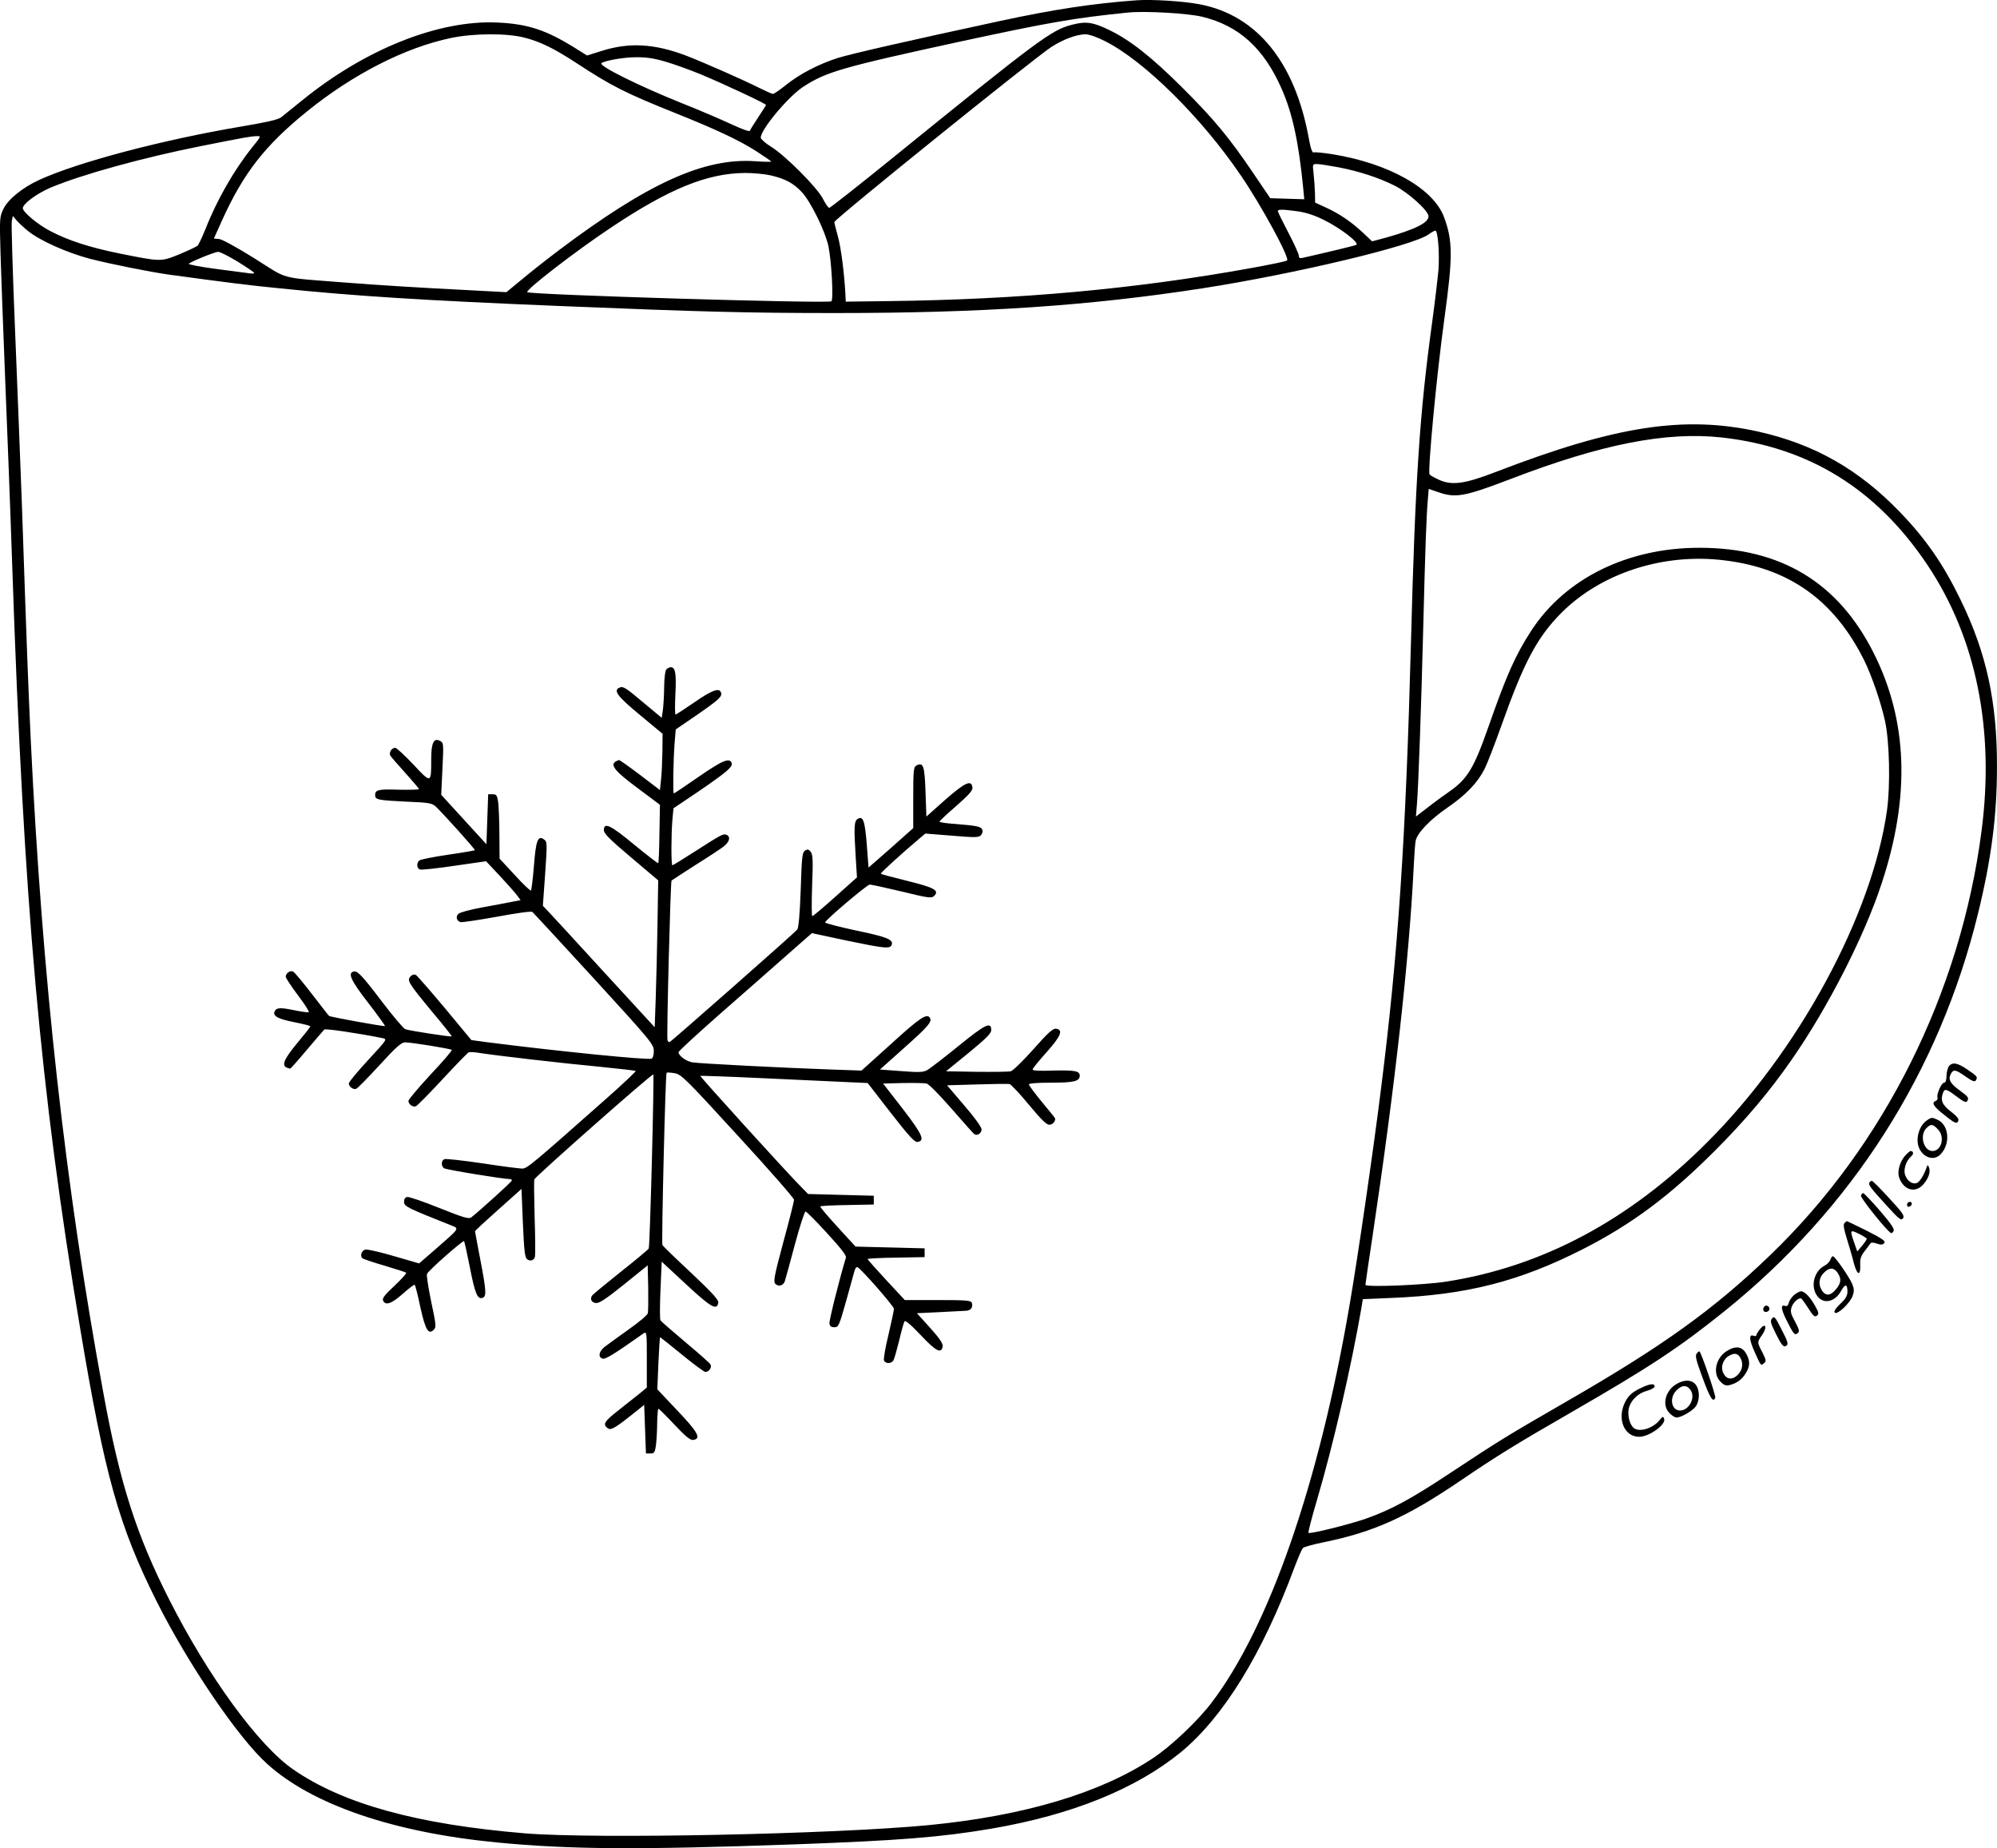<?xml version="1.0" encoding="UTF-8"?>
<svg xmlns="http://www.w3.org/2000/svg" version="1.0" viewBox="0 0 1139.345 1054.239" preserveAspectRatio="xMidYMid meet">
  <g transform="translate(-613.98,1347.56) scale(0.1,-0.1)" fill="#000000" stroke="none">
    <path d="M12625 13474 c-249 -18 -473 -52 -784 -119 -538 -116 -843 -186 -921 -210 -110 -35 -219 -92 -297 -155 -34 -27 -67 -50 -73 -50 -6 0 -42 16 -80 35 -92 46 -314 144 -415 183 -181 69 -326 77 -483 27 l-83 -26 -72 45 c-163 101 -266 135 -438 143 -336 16 -757 -152 -1118 -446 -51 -42 -105 -84 -118 -95 -17 -13 -83 -28 -226 -52 -450 -76 -931 -203 -1152 -304 -95 -43 -179 -111 -205 -165 -23 -47 -23 -52 -17 -264 4 -119 15 -434 26 -701 11 -267 30 -755 41 -1085 65 -1912 160 -2982 386 -4330 141 -845 222 -1134 438 -1565 180 -358 463 -775 629 -925 257 -233 720 -392 1312 -449 413 -40 803 -43 1695 -11 605 22 840 41 1128 90 459 79 821 226 1078 435 244 201 466 561 649 1055 21 55 42 105 49 111 6 6 61 21 121 33 286 59 474 144 785 356 196 133 300 198 630 388 441 254 612 367 868 573 729 586 1226 1366 1447 2269 76 310 108 558 108 835 1 372 -60 652 -208 955 -98 202 -196 344 -345 499 -235 244 -488 388 -810 460 -421 93 -813 33 -1495 -230 -181 -70 -253 -79 -328 -44 -26 12 -49 25 -51 29 -12 18 41 575 84 886 49 356 49 447 -2 583 -61 163 -315 306 -637 358 -52 8 -100 13 -106 10 -9 -3 -18 23 -29 85 -79 429 -294 695 -616 759 -96 19 -273 30 -365 24z m374 -94 c209 -51 351 -179 453 -411 61 -139 97 -301 123 -567 l6 -63 -97 3 -97 3 -95 140 c-139 206 -226 311 -411 495 -173 172 -295 268 -414 325 -91 44 -131 50 -209 30 -119 -30 -184 -78 -1040 -772 -185 -150 -342 -273 -347 -273 -6 0 -22 24 -37 53 -32 63 -214 246 -297 297 -31 19 -56 42 -57 50 -1 46 158 236 243 291 132 85 216 110 902 259 501 108 644 133 950 164 98 10 341 -4 424 -24z m-3867 -119 c90 -23 170 -62 298 -146 202 -132 275 -169 569 -287 232 -93 359 -153 459 -217 45 -29 82 -55 82 -57 0 -2 -42 -2 -92 2 -291 20 -611 -125 -1120 -508 -65 -49 -158 -122 -208 -164 l-91 -75 -207 11 c-296 15 -509 28 -727 45 -367 29 -307 13 -502 136 -99 62 -185 109 -202 111 l-31 3 45 100 c123 273 247 432 490 628 260 210 558 362 818 416 128 27 318 28 419 2z m3314 -21 c222 -112 548 -434 773 -765 117 -171 280 -471 264 -485 -4 -5 -98 -24 -208 -44 -660 -119 -1316 -179 -2070 -188 l-240 -3 -2 45 c-7 122 -25 264 -43 328 -11 39 -20 76 -20 81 0 16 1141 936 1240 1000 66 42 141 70 191 71 23 0 66 -15 115 -40z m-2510 -116 c49 -14 143 -48 208 -75 136 -57 366 -165 366 -172 0 -2 -20 -34 -44 -70 -24 -36 -45 -70 -48 -77 -2 -7 -43 8 -108 38 -58 27 -186 82 -285 121 -241 97 -469 210 -454 226 15 14 125 34 195 34 60 1 106 -6 170 -25z m-2359 -491 c-103 -129 -200 -298 -268 -471 -17 -42 -36 -82 -42 -88 -7 -6 -54 -28 -104 -49 -107 -43 -103 -43 -343 5 -171 35 -291 74 -392 127 -72 37 -158 109 -158 131 0 25 80 84 160 118 179 75 531 172 865 238 236 47 275 54 308 55 28 1 28 1 -26 -66z m6201 -112 c119 -23 230 -60 320 -105 77 -39 192 -143 192 -174 0 -37 -74 -74 -243 -122 l-79 -21 -51 48 c-66 62 -131 107 -211 144 l-63 29 -1 58 c-1 31 -5 81 -8 110 -6 51 -6 52 19 52 15 0 71 -9 125 -19z m-3240 -46 c84 -20 130 -45 178 -97 50 -55 131 -219 150 -306 18 -85 30 -307 17 -315 -22 -14 -1718 37 -1735 52 -13 11 273 232 477 368 334 223 549 310 765 312 47 0 113 -6 148 -14z m3007 -205 c47 -7 97 -23 150 -50 93 -46 202 -130 183 -141 -10 -5 -142 -37 -305 -74 -17 -4 -23 -1 -23 12 0 10 -27 69 -60 132 -33 63 -60 118 -60 123 0 10 29 10 115 -2z m-7244 -113 c68 -55 222 -123 350 -157 116 -30 346 -76 454 -91 345 -47 458 -61 630 -78 428 -44 820 -69 1600 -101 806 -33 1067 -40 1570 -40 840 0 1448 41 2095 141 528 82 1203 243 1291 308 16 12 33 21 38 21 14 0 24 -123 18 -219 -4 -47 -20 -183 -36 -301 -72 -521 -97 -903 -121 -1820 -30 -1135 -73 -1776 -171 -2554 -43 -346 -133 -965 -179 -1231 -174 -1020 -459 -1840 -788 -2272 -79 -104 -231 -248 -334 -316 -299 -199 -735 -329 -1278 -382 -541 -52 -1905 -80 -2305 -47 -613 51 -1037 167 -1323 365 -197 136 -483 527 -706 967 -188 370 -282 664 -375 1172 -220 1193 -350 2365 -416 3738 -14 308 -19 420 -50 1330 -9 245 -27 704 -40 1020 -13 316 -21 588 -18 604 l6 30 21 -25 c12 -14 42 -42 67 -62z m1195 -174 c52 -32 94 -61 94 -64 0 -3 -10 -5 -22 -3 -13 2 -99 13 -191 25 -92 12 -164 26 -160 30 13 13 146 67 167 68 10 1 61 -25 112 -56z m8469 -1003 c496 -56 881 -294 1170 -725 279 -416 386 -939 310 -1520 -120 -922 -555 -1794 -1207 -2420 -322 -310 -614 -519 -1163 -835 -343 -198 -374 -217 -662 -407 -221 -147 -340 -211 -483 -261 -95 -33 -318 -88 -325 -80 -3 3 19 88 49 189 93 315 195 759 253 1094 l8 50 163 7 c428 17 730 94 1092 278 279 142 498 305 756 564 171 171 311 337 435 516 207 297 416 706 515 1009 163 495 148 925 -46 1311 -203 404 -530 601 -995 601 -410 0 -765 -175 -959 -473 -91 -140 -141 -253 -246 -553 -81 -231 -119 -294 -222 -365 -35 -24 -92 -66 -126 -93 l-64 -49 6 74 c8 96 24 540 36 1013 11 438 18 635 26 721 l5 61 52 -18 c102 -36 152 -26 412 73 523 201 891 273 1210 238z m15 -701 c369 -45 624 -228 794 -567 43 -86 98 -245 121 -352 25 -118 30 -362 11 -504 -84 -599 -503 -1374 -1026 -1896 -444 -445 -942 -710 -1490 -795 -129 -20 -460 -33 -460 -18 0 6 18 129 40 274 128 854 209 1579 235 2104 3 66 8 134 11 152 7 45 81 123 185 194 103 71 169 140 209 219 15 30 58 141 95 245 130 366 205 506 344 646 228 227 584 342 931 298z M9942 9658 c-7 -7 -12 -45 -13 -97 0 -48 -4 -107 -7 -133 l-7 -47 -90 75 c-115 97 -129 106 -149 98 -40 -15 -16 -49 114 -156 l130 -108 -1 -102 c-1 -57 -4 -129 -8 -161 l-6 -58 -113 86 c-62 47 -116 85 -120 85 -4 0 -13 -4 -21 -9 -31 -20 0 -57 127 -151 l127 -95 -3 -164 c-1 -91 -4 -166 -7 -169 -2 -2 -63 45 -135 104 -136 113 -175 132 -175 84 0 -19 33 -52 155 -155 l155 -131 -4 -250 c-2 -137 -7 -325 -10 -419 l-6 -169 -284 309 c-156 171 -300 327 -319 347 l-35 37 13 182 c12 174 12 183 -6 196 -35 26 -47 -4 -58 -151 -6 -74 -14 -137 -17 -140 -3 -3 -45 36 -92 88 l-87 94 -1 139 c0 76 -4 158 -7 183 -6 40 -10 45 -32 45 l-25 0 -5 -142 -5 -143 -129 141 -129 141 7 148 c7 142 7 149 -13 159 -36 20 -51 -10 -51 -102 0 -142 1 -142 -102 -32 -49 52 -96 95 -103 95 -21 0 -38 -27 -28 -45 5 -8 44 -53 86 -99 42 -47 77 -88 77 -91 0 -4 -51 -5 -112 -4 -119 4 -138 0 -138 -31 0 -26 16 -29 177 -37 129 -5 148 -9 168 -27 46 -44 228 -246 224 -250 -2 -2 -71 -14 -154 -26 -82 -12 -156 -27 -162 -32 -18 -14 -16 -45 2 -52 9 -3 97 6 197 21 l181 26 79 -84 c43 -46 87 -96 98 -111 l20 -27 -52 -10 c-29 -6 -106 -20 -171 -32 -65 -12 -124 -28 -132 -36 -16 -15 -11 -39 11 -47 7 -3 100 11 206 30 113 21 197 33 205 28 6 -5 165 -177 352 -381 326 -356 341 -375 341 -412 0 -23 -5 -41 -13 -44 -23 -9 -533 42 -940 94 l-88 12 -150 181 c-83 99 -158 185 -166 190 -10 5 -21 3 -31 -8 -22 -22 -12 -38 122 -200 64 -76 115 -140 113 -142 -4 -4 -240 32 -265 41 -9 3 -69 73 -132 156 -119 157 -143 181 -166 172 -30 -11 -10 -53 86 -177 55 -71 98 -131 96 -133 -4 -4 -314 52 -319 58 -3 2 -46 58 -97 124 -51 66 -99 124 -107 128 -16 10 -43 -8 -43 -29 0 -7 32 -55 70 -106 39 -51 66 -94 61 -96 -6 -2 -44 3 -86 12 -78 16 -100 14 -109 -9 -10 -26 22 -42 113 -60 50 -10 91 -20 91 -24 0 -4 -34 -47 -75 -96 -74 -89 -90 -127 -59 -139 9 -3 17 -6 20 -6 2 0 45 48 95 108 50 59 95 111 99 115 6 7 193 -21 333 -49 27 -6 25 -8 -83 -125 -60 -65 -110 -125 -110 -133 0 -19 25 -37 42 -31 8 3 68 64 133 135 93 102 125 130 145 130 38 0 259 -36 267 -43 3 -4 -51 -67 -121 -141 -69 -75 -126 -142 -126 -150 0 -19 25 -37 42 -31 8 3 77 73 153 155 76 82 143 151 149 153 7 3 36 1 66 -4 95 -15 467 -58 679 -78 111 -11 205 -22 208 -24 2 -3 -69 -70 -159 -150 -436 -386 -461 -407 -489 -407 -15 0 -117 13 -227 30 -110 16 -208 27 -216 24 -19 -7 -21 -38 -3 -52 9 -8 338 -62 377 -62 6 0 10 -4 10 -8 0 -7 -178 -168 -231 -210 -14 -11 -42 -3 -182 53 -92 37 -174 65 -184 63 -12 -2 -18 -12 -18 -28 0 -26 20 -35 269 -134 47 -19 50 -14 -85 -132 l-98 -85 -141 41 c-78 23 -152 40 -164 38 -22 -3 -34 -34 -19 -49 5 -5 62 -24 127 -43 64 -19 120 -37 123 -40 4 -3 -26 -36 -66 -74 -55 -51 -71 -71 -66 -84 13 -32 49 -19 113 38 35 31 65 54 68 51 3 -3 18 -60 32 -128 29 -130 46 -159 77 -128 14 14 13 29 -15 159 -16 79 -28 151 -24 159 6 18 205 193 211 187 3 -2 18 -71 34 -152 29 -148 43 -182 73 -171 22 9 20 41 -14 218 -16 85 -30 157 -30 161 0 4 60 59 133 124 l132 118 8 -195 c7 -156 11 -196 24 -206 18 -14 40 -7 45 15 2 9 2 109 -2 222 -3 113 -4 211 -2 218 5 16 672 605 679 599 6 -7 -19 -980 -26 -993 -3 -6 -76 -67 -161 -134 -85 -68 -158 -128 -162 -134 -14 -20 -3 -41 22 -43 19 -2 59 25 160 106 l135 109 3 -126 c1 -70 0 -136 -2 -147 -3 -11 -54 -54 -113 -95 -58 -41 -119 -86 -135 -98 -32 -27 -37 -57 -11 -66 15 -6 65 24 233 143 20 13 20 10 20 -147 l0 -161 -42 -35 c-24 -19 -78 -62 -120 -95 -79 -62 -90 -79 -64 -100 19 -16 38 -6 136 71 l75 60 5 -139 5 -138 25 0 c22 0 26 5 32 45 3 25 7 82 7 128 1 45 4 82 7 82 4 0 45 -41 92 -91 62 -66 90 -89 106 -87 48 7 30 42 -89 167 l-115 122 6 147 c4 81 8 148 9 150 1 1 57 -43 124 -98 67 -55 128 -100 135 -100 21 0 39 27 29 43 -4 8 -69 65 -143 127 -74 62 -138 118 -142 124 -4 6 -4 85 0 174 l7 161 140 -130 c142 -132 176 -151 183 -103 2 15 -36 57 -155 169 -87 81 -161 153 -164 159 -6 12 17 976 24 983 2 2 23 1 45 -3 38 -6 61 -28 361 -356 177 -192 321 -357 321 -366 0 -9 -27 -117 -61 -241 -53 -198 -58 -226 -45 -239 17 -17 44 -10 53 14 3 9 29 102 57 208 28 105 56 191 62 191 5 0 60 -55 122 -123 78 -85 112 -128 108 -140 -39 -129 -96 -358 -94 -375 2 -16 10 -22 28 -22 24 0 27 8 66 145 22 80 44 158 48 173 4 16 11 27 17 25 19 -6 209 -223 209 -238 0 -8 -14 -74 -31 -147 -18 -72 -29 -139 -26 -147 8 -21 44 -20 55 2 5 9 19 60 32 112 12 52 26 101 30 108 4 9 34 -16 93 -78 87 -93 119 -109 125 -63 2 15 -19 46 -72 105 l-75 83 127 6 c70 4 139 7 153 8 28 1 42 21 33 46 -5 13 -36 15 -194 15 l-188 0 -106 114 c-58 63 -106 116 -106 120 0 3 73 7 163 8 l162 3 0 25 0 25 -197 5 -197 5 -69 75 c-95 104 -132 147 -132 154 0 3 69 7 153 8 l152 3 0 25 0 25 -187 5 -188 5 -39 40 c-82 82 -579 630 -576 634 2 1 158 -4 347 -13 189 -9 403 -19 476 -22 l132 -6 132 -170 c104 -134 136 -168 152 -166 45 6 29 42 -84 189 l-112 144 114 3 c62 1 123 0 135 -3 12 -3 76 -68 143 -145 66 -76 124 -141 129 -144 17 -11 41 6 41 28 0 12 -40 68 -99 136 l-98 115 171 5 c94 3 178 4 186 2 8 -2 58 -55 110 -118 68 -82 100 -114 116 -114 18 0 34 17 34 35 0 3 -34 45 -75 94 -41 50 -75 95 -75 101 0 6 46 10 126 10 131 0 164 8 164 40 0 27 -28 32 -156 29 -72 -3 -114 0 -113 6 0 6 36 50 80 99 83 93 96 128 53 134 -17 2 -47 -25 -129 -118 -59 -66 -117 -123 -129 -125 -11 -3 -99 -4 -195 -3 l-174 3 129 105 c101 83 129 111 129 130 0 50 -33 34 -186 -90 -82 -67 -162 -128 -177 -137 -24 -14 -46 -15 -150 -7 l-122 9 140 125 c135 120 159 148 145 170 -17 27 -57 1 -218 -146 l-172 -155 -170 6 c-263 9 -756 34 -795 41 -36 6 -80 39 -79 58 0 6 109 106 242 223 133 116 304 267 380 334 l139 122 196 -42 c217 -45 250 -49 259 -25 11 30 -25 45 -203 82 -98 21 -178 42 -177 46 5 17 240 216 255 216 9 0 92 -18 184 -40 151 -37 169 -39 183 -25 32 31 2 48 -153 86 -81 20 -149 38 -151 41 -4 3 121 117 222 202 l32 27 151 -12 c132 -11 153 -11 166 2 8 9 12 23 8 32 -7 18 -31 23 -156 33 -49 3 -88 9 -88 13 0 4 43 44 96 90 72 63 94 88 92 105 -6 45 -41 30 -154 -69 l-109 -97 -5 142 c-5 149 -13 170 -52 149 -16 -9 -18 -26 -18 -183 l0 -174 -127 -113 -128 -112 -10 131 c-11 138 -21 166 -53 146 -19 -13 -21 -45 -10 -221 l7 -112 -123 -110 c-68 -61 -127 -111 -132 -111 -4 0 -4 78 -1 173 6 143 4 177 -7 193 -12 15 -18 17 -33 8 -16 -10 -19 -34 -25 -224 -5 -139 -12 -218 -20 -227 -16 -20 -717 -637 -727 -641 -5 -2 -11 3 -13 10 -6 16 17 906 23 911 2 2 63 41 134 87 72 45 145 93 163 107 34 26 42 57 16 67 -19 7 -28 2 -181 -96 -67 -43 -124 -78 -127 -78 -8 0 -7 179 0 260 l6 65 141 95 c164 112 199 142 191 164 -12 31 -52 15 -188 -79 -75 -52 -139 -95 -142 -95 -6 0 -3 180 4 280 l7 85 120 82 c127 88 147 106 138 129 -10 28 -52 13 -151 -56 -56 -38 -104 -70 -108 -70 -4 0 -4 52 -1 116 6 116 0 154 -26 154 -7 0 -18 -5 -25 -12z M17259 7394 c-7 -9 -13 -34 -14 -55 0 -25 -5 -39 -13 -39 -16 0 -45 -67 -38 -85 2 -7 -2 -16 -10 -19 -26 -10 -14 -31 46 -78 64 -52 75 -56 83 -34 4 9 -12 28 -44 52 -49 38 -60 64 -43 108 9 23 20 20 77 -23 36 -28 54 -36 59 -28 13 20 9 26 -42 63 -54 39 -67 63 -50 94 15 28 27 25 84 -15 37 -26 52 -32 58 -23 12 20 11 23 -45 61 -58 40 -87 46 -108 21z M17132 7084 c-31 -22 -52 -66 -52 -113 0 -80 81 -130 130 -81 59 59 50 168 -15 198 -33 15 -36 15 -63 -4z m63 -49 c43 -42 23 -125 -30 -125 -50 0 -75 90 -35 130 26 26 36 25 65 -5z M17006 6880 c-27 -33 -42 -86 -32 -118 24 -75 94 -96 140 -41 30 35 41 71 31 96 -6 15 -8 15 -12 3 -15 -44 -38 -82 -54 -91 -24 -12 -55 6 -69 42 -13 30 4 83 33 108 16 13 15 31 -3 31 -4 0 -20 -14 -34 -30z M16805 6730 c-7 -12 6 -30 105 -138 66 -72 76 -80 87 -66 10 14 -1 31 -79 115 -50 55 -94 99 -99 99 -4 0 -11 -5 -14 -10z M16757 6656 c-5 -12 151 -206 172 -214 5 -2 11 5 15 14 4 11 -20 46 -80 115 -47 54 -90 99 -94 99 -4 0 -10 -6 -13 -14z M17020 6604 c0 -9 5 -14 12 -12 18 6 21 28 4 28 -9 0 -16 -7 -16 -16z M16663 6499 c-8 -8 -4 -32 13 -87 13 -43 32 -105 40 -140 19 -72 40 -78 37 -11 -2 34 4 51 25 78 15 19 30 39 33 44 4 6 18 6 37 -1 24 -8 33 -7 42 3 9 11 -9 24 -99 70 -61 30 -112 55 -114 55 -2 0 -8 -5 -14 -11z m127 -90 c0 -4 -12 -22 -27 -40 l-27 -32 -17 49 c-26 74 -25 77 26 52 25 -12 45 -25 45 -29z M16582 6289 c-4 -11 -18 -25 -31 -32 -60 -30 -83 -115 -46 -170 35 -54 104 -40 140 27 22 40 35 38 35 -6 0 -23 -10 -41 -41 -70 -28 -27 -38 -43 -31 -50 14 -14 88 55 102 97 9 26 8 41 -3 67 -17 40 -98 157 -110 158 -4 0 -11 -9 -15 -21z m42 -74 c23 -34 20 -59 -10 -94 -30 -37 -57 -39 -78 -9 -23 33 -20 75 9 103 31 32 58 32 79 0z M16377 6090 c-13 -11 -28 -31 -31 -44 -4 -16 -11 -23 -20 -20 -28 11 -26 -16 5 -78 42 -84 48 -91 65 -77 12 10 9 21 -15 66 -25 46 -28 58 -19 84 9 25 34 49 52 49 4 0 22 -25 42 -56 29 -46 38 -53 50 -43 12 10 11 18 -12 58 -28 50 -59 81 -79 81 -7 0 -24 -9 -38 -20z M16207 6024 c-14 -14 -7 -35 11 -32 9 2 17 10 17 17 0 16 -18 25 -28 15z M16250 5955 c-12 -14 -9 -26 23 -90 27 -55 41 -73 52 -69 21 9 19 20 -24 102 -33 66 -39 72 -51 57z M16181 5894 c-11 -14 -21 -30 -21 -35 0 -5 -7 -6 -15 -3 -28 11 -26 -22 5 -91 37 -83 36 -81 54 -65 14 10 12 18 -9 61 -31 59 -31 58 -1 101 30 44 19 72 -13 32z M15993 5770 c-65 -39 -84 -130 -37 -176 19 -20 31 -24 52 -19 40 10 71 32 92 68 24 38 25 68 5 106 -23 46 -60 53 -112 21z m77 -41 c17 -31 11 -69 -15 -95 -32 -32 -65 -28 -83 9 -18 36 -1 82 36 101 30 16 48 11 62 -15z M15820 5755 c-10 -12 -4 -37 33 -137 43 -118 61 -146 73 -115 4 11 -78 252 -90 264 -2 2 -9 -3 -16 -12z M15703 5580 c-63 -38 -83 -121 -38 -165 13 -14 31 -25 40 -25 27 0 94 39 111 65 21 33 22 87 1 119 -22 32 -67 35 -114 6z m83 -35 c28 -43 -10 -115 -61 -115 -50 0 -63 73 -20 115 31 32 60 32 81 0z M15489 5552 c-39 -20 -58 -38 -76 -71 -50 -96 -8 -202 80 -201 58 1 154 71 141 103 -5 15 -9 13 -26 -8 -35 -45 -111 -70 -144 -47 -20 13 -34 50 -34 91 0 54 46 107 106 123 24 7 44 18 44 25 0 21 -33 15 -91 -15z"></path>
  </g>
</svg>
